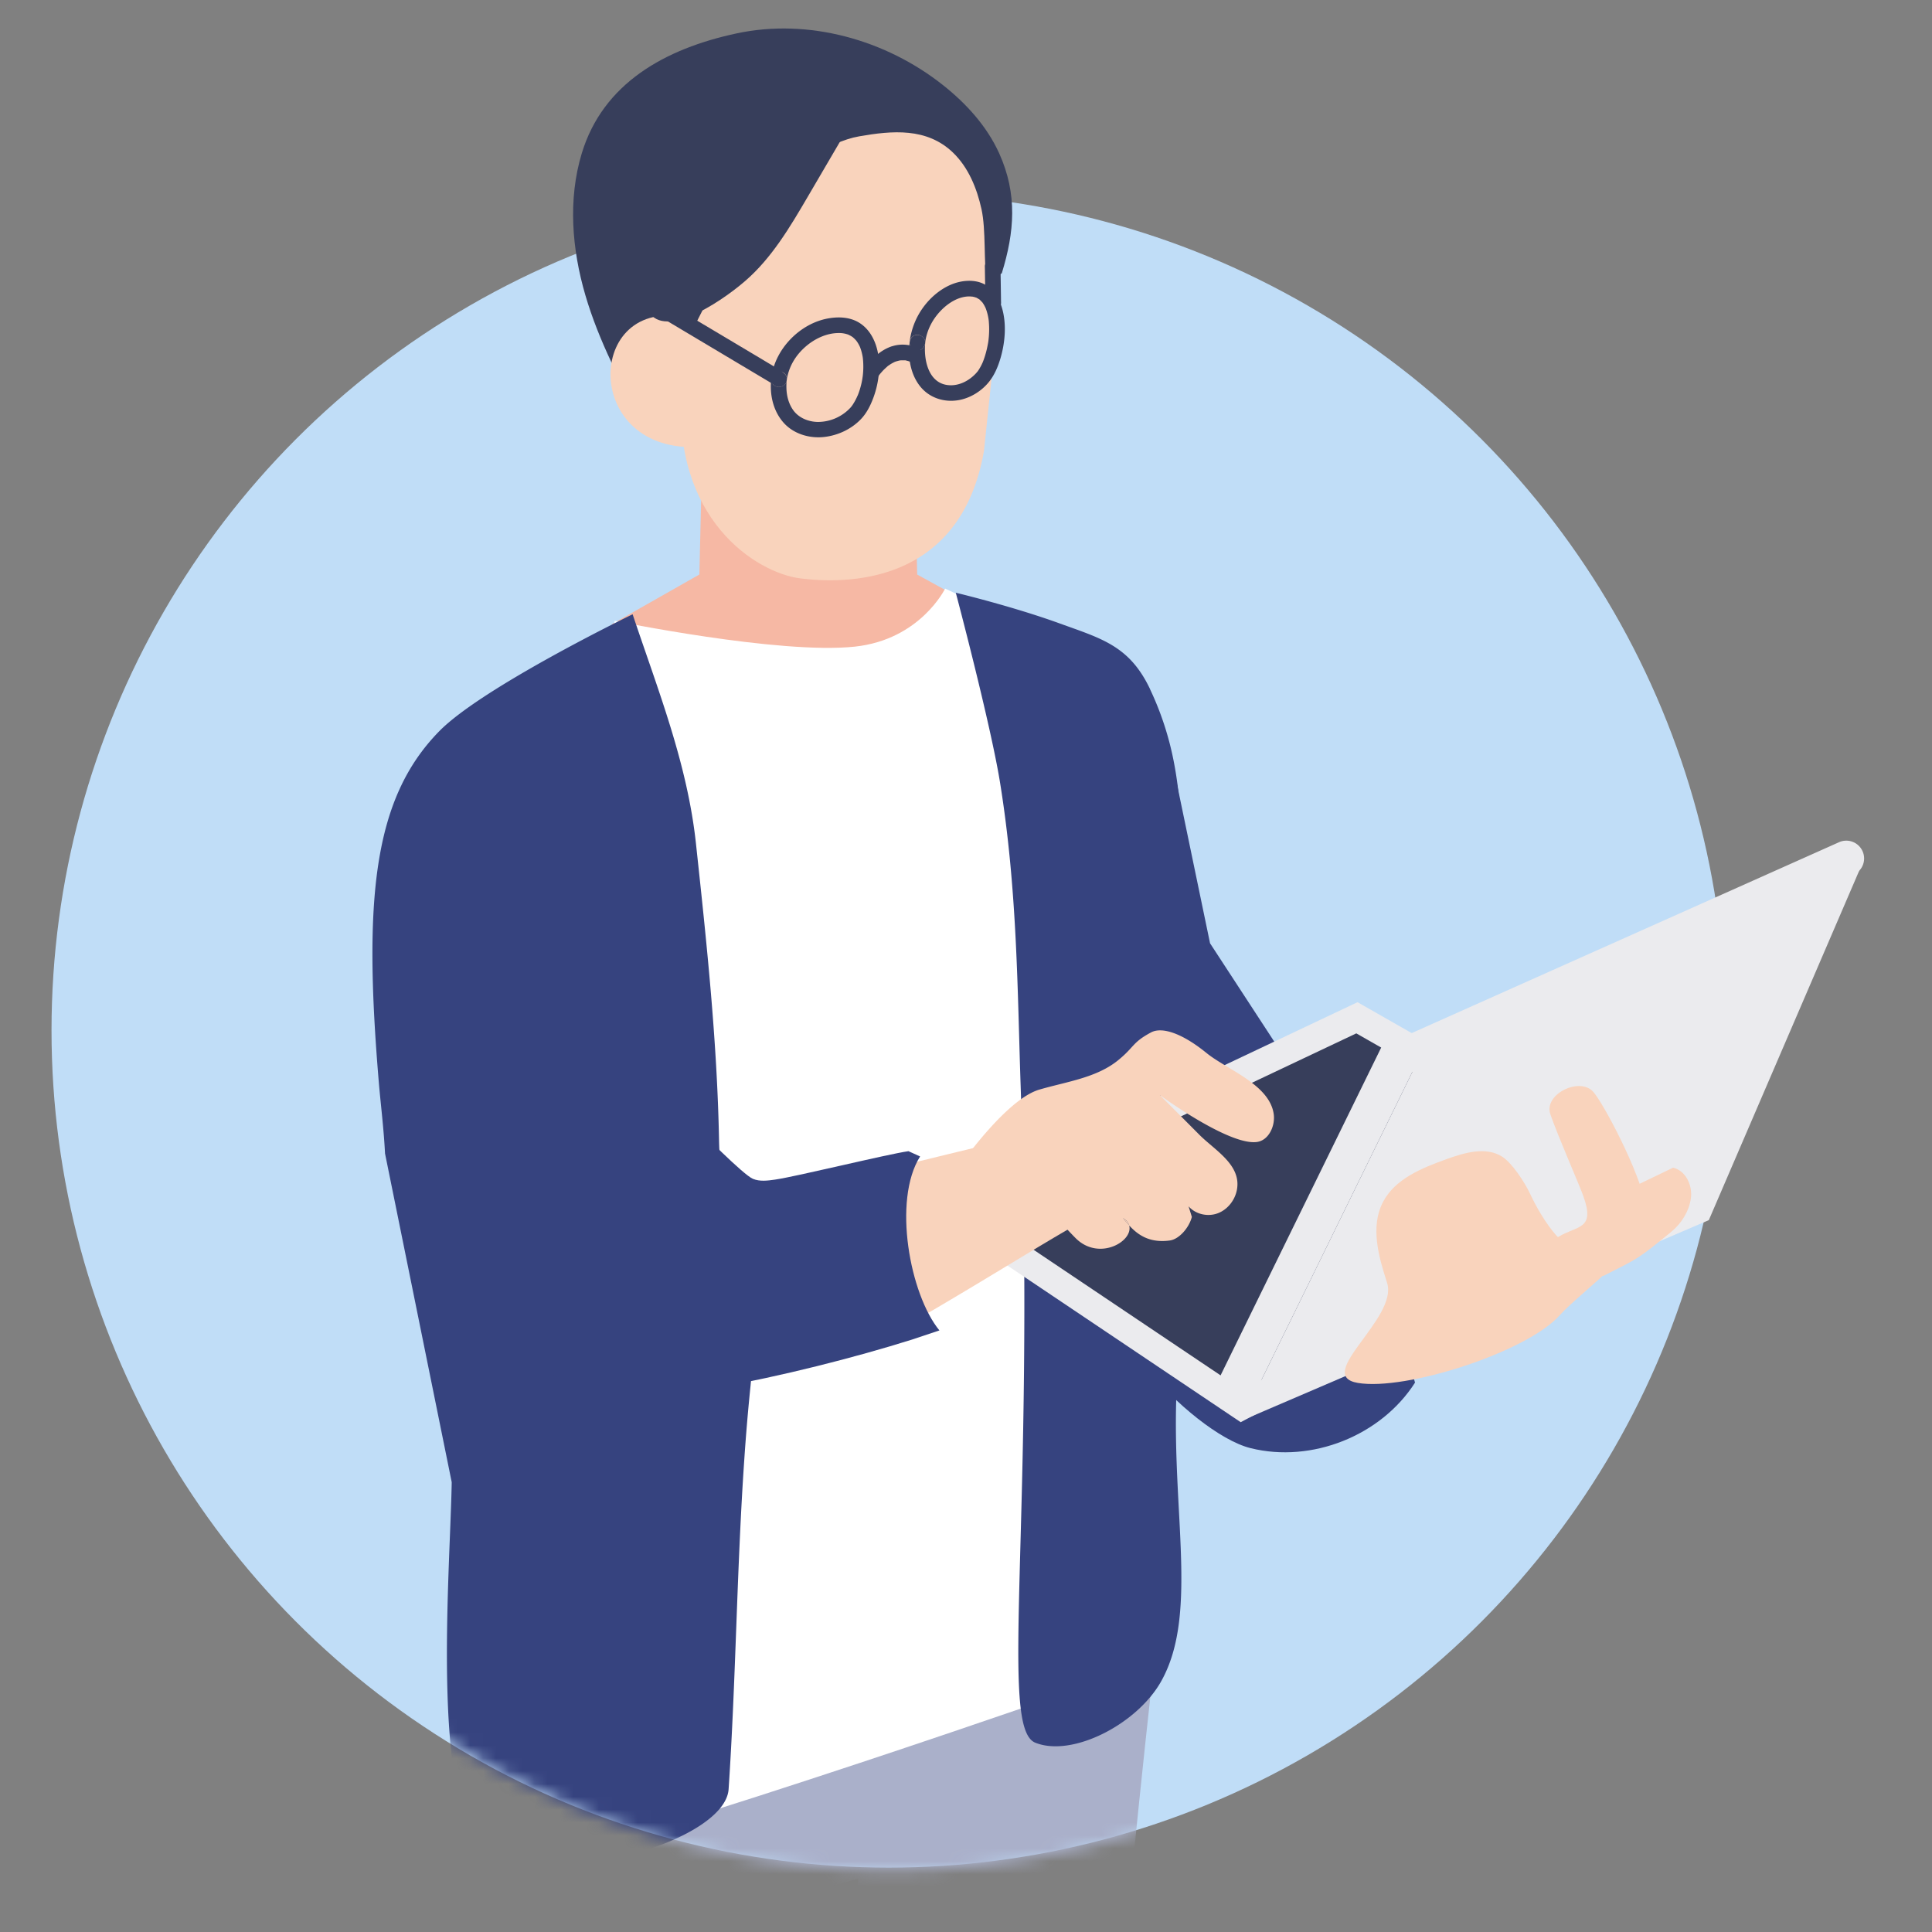 <svg width="150" height="150" viewBox="0 0 150 150" fill="none" xmlns="http://www.w3.org/2000/svg"><rect x="0" y="0" width="150" height="150" fill="#808080" stroke="none"/><circle cx="69" cy="80" r="65" fill="#C0DDF7"/><mask id="mask0_2_107" style="mask-type:luminance" maskUnits="userSpaceOnUse" x="0" y="0" width="150" height="146"><path d="M150 0H0v126.465h23.91c11.58 11.586 27.584 18.753 45.261 18.753 17.678 0 33.681-7.167 45.262-18.753H150V0z" fill="#fff"/></mask><g mask="url(#mask0_2_107)"><path d="M93.949 73.238l12.502 19.148-18.04 14.716-8.069-43.515 10.286-6.33 3.32 15.98z" fill="#36437F"/><path d="M54.47 37.484h16.573s.167 6.698.167 7.125l4.985 2.737-1.417 4.742c-2.488 1.897-2.793 6.107-5.28 8.004-.963.733-2.123 1.515-3.352 1.272-.678-.132-1.23-.56-1.751-.97-1.928-1.521-16.003-4.054-16.003-4.054l-.855-7.896 6.763-3.839c0-.427.167-6.697.167-7.125l.004.004z" fill="#F6B8A4"/><path d="M87.72 99.47c.417-.14 18.692-4.016 18.692-4.016l3.45 11.891c-2.633 4.123-8.021 6.27-12.766 5.089-4.745-1.181-14.013-11.419-9.375-12.965z" fill="#36437F"/><path d="M84.111 186.023L65.97 158.547c.236-4.453.465-8.904.68-13.267l-.951.261v-29.258h25.465c-2.345 17.53-4.964 46.068-7.052 69.74z" fill="#AAB0CA"/><path d="M67.782 116.29v29.261l-4.55 1.247-4.92 100.967s-9.816 5.127-16.051-.949c0 0 .469-95.046.868-130.522h24.653v-.004z" fill="#AAB0CA"/><path d="M66.365 50.205c5.092-.542 7.016-4.509 7.016-4.509s3.036 1.449 5.513 2.606l6.308 82.294s-33.635 11.801-47.398 15.056l9.917-97.451s12.787 2.63 18.644 2.004z" fill="#fff"/><path d="M89.294 53.52a23.538 23.538 0 011.859 5.721c.823 4.287.548 8.574.545 13.204-.003 5.608-.115 11.21-.115 16.818-.01 5.586.351 11.339-.132 16.911-.781 10.283 1.803 18.891-1.316 24.394-1.873 3.304-6.882 5.885-9.754 4.735-2.873-1.15.02-17.071-1.14-51.053-.25-7.31-.25-15.16-1.601-23.512-.743-4.589-3.432-14.719-3.432-14.719s4.363 1.043 8.035 2.373c3.286 1.191 5.45 1.737 7.055 5.124l-.004.004zm-40.176-5.826c1.976 5.92 4.248 11.571 4.918 17.818.824 7.639 1.643 15.299 1.79 22.997.138 7.236 3.188 11.86 2.445 19.093a163.081 163.081 0 00-.48 5.648c-.59 8.55-.65 17.103-1.222 25.662-.264 3.954-12.995 7.726-18.578 4.867-4.685-2.4-3.029-21.767-2.92-28.701l-5.177-25.52c-.104-2.011-.343-3.873-.475-5.44-1.202-14.219-.48-22.09 4.692-27.354 3.373-3.432 15.003-9.07 15.003-9.07h.004z" fill="#36437F"/><path d="M53.453 21.128l2.72-10.685 11.49-3.766 10.363 8.06-.584 10.275-1.046 9.995c-1.837 10.498-10.848 10.335-14.273 9.897-3.425-.438-9.983-4.624-9.195-14.73.299-3.807.257-7.447.521-9.046h.004z" fill="#F9D3BC"/><path d="M57.197 2.592c5.565-1.189 11.568.486 16.025 4.022 1.806 1.432 3.4 3.186 4.352 5.284 1.438 3.182 1.191 6.118.205 9.317l-1.164.765c-.253-1.637-.055-4.127-.413-5.746-.358-1.62-1.011-3.224-2.202-4.377-2.036-1.967-4.732-1.72-7.295-1.272-2.46.43-5.287 2.515-6.927 4.457-2.24 2.654-3.16 4.985-4.73 8.056-1.696 3.31-3.329 6.65-5.02 9.964-1.793-3.26-3.536-6.58-4.582-10.148-1.046-3.571-1.358-7.438-.281-10.998 1.646-5.448 6.464-8.136 12.029-9.324h.003z" fill="#373E5B"/><path d="M53.686 24.77l.309 9.942c-9.039.243-8.445-12.173-.31-9.943z" fill="#F9D3BC"/><path d="M65.99 9.678c-1.091 1.862-2.179 3.724-3.27 5.587-1.382 2.362-2.803 4.773-4.877 6.562-2.073 1.789-6.527 4.658-7.59 2.136-.225-.538.57-10.54.57-10.54L65.99 9.678zm10.542 14.253v-.007c-.02-.053.037.084 0 .007zm-.251-.441c-.05-.07.061.07.004.003l-.004-.003zm-.375 5.336l.021-.02c-.041.05-.034.044-.02.02zm.393-.702c-.01.02-.014.034 0 0 .017-.037.01-.02 0 0z" fill="#373E5B"/><path d="M71.228 27.215c.357 0 .566-.282.608-.608-.146 1.4.288 3.342 2.046 3.304.732-.018 1.413-.407 1.903-.938l.125-.146c-.017.02-.02.031.021-.021l-.02.02c.01-.013.02-.03.034-.048a4.28 4.28 0 00.19-.316c.056-.1.105-.205.154-.31 0 0 .007-.013.01-.027-.007.02-.014.031 0 0 .017-.038.007-.017 0 0a4.185 4.185 0 00.094-.247c.094-.264.17-.535.233-.809.031-.142.059-.285.087-.43.03-.185.027-.164.045-.341a6.792 6.792 0 00.017-1.282c-.003-.063-.01-.122-.017-.184v-.028.028a4.095 4.095 0 00-.226-.893c0-.007 0-.007-.004-.01v.007c.035.08-.024-.063 0-.008l-.03-.066-.084-.16c-.025-.044-.052-.086-.08-.131a1.1 1.1 0 00-.056-.08c.06.066-.055-.08-.003-.004a3.355 3.355 0 00-.219-.225c-.01-.007-.014-.014-.017-.018.045.024-.018-.02 0 0l-.032-.017a2.712 2.712 0 00-.17-.098l-.035-.02c.025.003-.038-.025 0 0-.003 0-.014 0-.027-.007-.049-.014-.098-.032-.146-.045-.025-.007-.101-.021-.129-.028.01 0 .007 0 0 0-.014 0-.017 0 0 0-.031 0-.15-.01-.18-.014-.841-.021-1.62.455-2.2 1.028-.698.692-1.17 1.584-1.291 2.564.034-.327-.306-.608-.608-.608-.351 0-.574.281-.608.608.146-1.16.573-2.185 1.33-3.081.643-.758 1.532-1.4 2.512-1.63.733-.17 1.563-.135 2.198.31.553.385.9.955 1.105 1.587.42 1.303.285 2.838-.114 4.13-.192.615-.452 1.216-.859 1.724-.583.726-1.462 1.271-2.386 1.424-1.118.184-2.254-.184-2.97-1.087-.74-.938-.941-2.21-.82-3.374-.041.327.31.608.608.608l.01-.003z" fill="#373E5B"/><path d="M71.228 25.999c.302 0 .639.278.608.608-.042.326-.25.608-.608.608-.296 0-.646-.278-.608-.608.034-.327.253-.608.608-.608zm4.58-2.891c.023.003-.035-.023 0 0zm.234.139c.042.023-.016-.02 0 0zm-.536-.222c-.013 0-.016-.003 0 0zm-9.396 8.528c.017-.02.014-.016 0 0zm.46-.806v-.009c0 .003-.004.006-.004.009h.003zm.208-3.777c.013.03.006.02 0 0-.007-.02-.017-.04 0 0zm-.289-.502s.003.006-.003 0c-.007-.01-.007-.01.003 0z" fill="#373E5B"/><path d="M59.89 29.351c-.018.3.107.584.43.67.285.08.702-.096.747-.423l.014-.08c-.08.792.017 1.602.469 2.276.427.639 1.202.958 1.952.965a3.453 3.453 0 002.54-1.122c.01-.01.052-.062.072-.087-.01.018-.01.014 0 0 .018-.024.014-.017 0 0 .021-.027.073-.1.084-.118.142-.215.264-.44.368-.677 0-.007.003-.01.007-.017v.003s0-.007.003-.01c.028-.063.01-.025 0 0v.006l.042-.1a5.57 5.57 0 00.202-.618 5.517 5.517 0 00.135-.626c.003-.028.028-.174.028-.191a6.035 6.035 0 00.02-1.289c-.017-.167-.01-.128-.048-.33a4.193 4.193 0 00-.104-.41l-.063-.184s-.007-.014-.01-.028c.014.028.007.021 0 0-.007-.02-.018-.041 0 0a2.775 2.775 0 00-.216-.4 4.853 4.853 0 01-.076-.107c.007.007.01.01.004 0-.01-.014-.01-.01-.004 0-.024-.024-.097-.108-.118-.128a2.172 2.172 0 00-.132-.122c-.017-.014-.024-.024-.031-.031.01 0-.021-.021 0 0 0 0-.01-.004-.028-.018-.052-.03-.1-.066-.157-.093-.03-.018-.145-.073-.149-.077a2.034 2.034 0 00-.754-.128c-.938 0-1.858.437-2.56 1.045-.799.695-1.313 1.56-1.476 2.606 0-.028.003-.056.007-.084.038-.326-.31-.608-.608-.608-.323 0-.528.233-.59.521 0-.024 0-.048.007-.076.302-2.188 2.212-4.144 4.39-4.537.827-.15 1.73-.111 2.456.354.601.386.994.973 1.233 1.637.47 1.31.306 2.897-.174 4.179-.229.615-.534 1.216-.996 1.685-.74.754-1.748 1.219-2.786 1.344-1.164.142-2.428-.233-3.21-1.136-.795-.917-1.066-2.178-.93-3.366 0-.028.01-.06.017-.087l-.008.017z" fill="#373E5B"/><path d="M60.48 28.834c.299 0 .646.278.608.608a.67.67 0 01-.007.083l-.014.08c-.045.326-.458.504-.747.424-.323-.09-.448-.372-.43-.67.062-.289.267-.522.59-.522v-.003zm5.724-2.651c.01 0-.02-.02 0 0zm3.7 1.793h-.021c-.075 0 .13-.024.02 0zm.742.1h-.01c-.046-.023-.017-.01.01 0zm-.346-.096h-.024c-.073-.022.14.01.024 0zm-.817.11l-.01.007h-.007c.007 0 .01-.003.017-.007zm-1.177.966c.051-.068-.044.054 0 0z" fill="#373E5B"/><path d="M69.258 26.885a2.695 2.695 0 012.202.253c.275.16.396.553.22.83-.178.275-.54.39-.831.22-.063-.039-.129-.07-.195-.105-.007 0-.01-.003-.013-.007h.01c.01.007.02.01.02.01l-.02-.01c-.028-.013-.06-.027-.01 0a.417.417 0 00-.06-.02c-.069-.025-.139-.042-.208-.06-.028-.006-.056-.01-.083-.017h.014c.11.007-.101-.024-.025 0h.01c-.131-.01-.26 0-.392 0h.014c.111-.024-.097.004-.02 0h.006c-.028.007-.059.01-.087.018-.076.017-.149.038-.222.059-.035.01-.07.024-.1.034-.004 0-.008 0-.011.004.003 0 .007-.004.01-.007-.007.003-.014.007-.017.007-.038.017-.045.017 0 0h.007c-.063.031-.129.062-.191.097-.077.042-.15.087-.222.136l-.101.069c-.007.003-.007.003-.01.007.044-.042-.094.066 0 0l-.008.004c-.142.125-.281.25-.413.389-.066.073-.129.146-.191.218-.014.018-.024.028-.031.039.052-.07-.046.055 0 0l-.025.03-.11.154c-.181.26-.54.406-.831.219-.257-.167-.413-.553-.219-.83.539-.768 1.226-1.446 2.133-1.745v.004z" fill="#373E5B"/><path d="M68.944 28.406c.044-.04-.09.064 0 0zm-17.381-5.04c1.018.608 2.036 1.212 3.053 1.82 1.616.962 3.231 1.925 4.843 2.887.375.226.754.448 1.129.674.67.4.059 1.448-.612 1.049-1.017-.608-2.035-1.212-3.053-1.82l-4.842-2.887c-.375-.226-.754-.448-1.13-.674-.67-.4-.058-1.449.612-1.05zm25.507-3.273a.62.62 0 01.608.608c.014.816.025 1.636.038 2.453 0 .118.004.236.007.354.004.316-.281.622-.608.608a.62.62 0 01-.607-.608c-.014-.816-.025-1.636-.039-2.453 0-.118-.003-.236-.007-.354-.003-.316.282-.622.608-.608z" fill="#373E5B"/><path d="M130.648 92.209l-34.32 18.21L71.596 93.81l33.802-16 25.25 14.399z" fill="#EBEBEE"/><path d="M126.195 92.143l-29.738 15.775L75.93 94.133l29.373-13.902 20.891 11.912z" fill="#373E5B"/><path d="M144.383 67.52l-11.71 27.21-36.286 15.575 13.367-27.285 34.629-15.5z" fill="#EBEBEE"/><path d="M108.379 80.755l34.392-15.361a1.383 1.383 0 111.129 2.525l-34.393 15.362a1.384 1.384 0 11-1.128-2.526z" fill="#EBEBEE"/><path d="M109.754 83.02l-13.367 27.285-2.383-1.967 13.367-27.284 2.383 1.966z" fill="#EBEBEE"/><path d="M84.289 94.73c-1.21.383-16.024 9.87-17.31 9.804L62.6 92.23c2.4-.452 15.36-3.749 17.76-4.197l3.93 6.701v-.003zm3.185.063a.897.897 0 01.188.34c-.174-.19-.334-.388-.48-.569l.288.233.004-.004z" fill="#F9D3BC"/><path d="M80.693 84.597c2.112-.618 4.436-.91 6.121-2.282 1.275-1.039 1.08-1.369 2.55-2.157.833-.448 2.383.031 4.31 1.598 1.588 1.289 4.895 2.439 5.218 4.742.128.913-.382 2.032-1.296 2.164-2.164.31-7.545-3.64-7.545-3.64 1.303 1.309 1.762 1.767 3.064 3.077 1.195 1.202 3.286 2.338 2.918 4.28-.153.81-.726 1.539-1.497 1.824-.771.285-1.716.076-2.255-.546l.254.824c-.215.844-.986 1.73-1.709 1.83-1.598.22-2.508-.458-3.164-1.177a.946.946 0 00-.188-.34l-.288-.233c.145.184.302.378.479.57.368 1.236-2.345 2.82-4.161.99-.997-1.004-1.668-1.876-2.585-2.599-.917-.723-1.136-1.254-2.32-1.258l-5.777.678s4.69-7.413 7.878-8.348l-.007.004z" fill="#F9D3BC"/><path d="M53.842 87.22c.5.601 3.89 4.006 4.613 4.304.535.223 1.143.143 1.72.06 1.708-.247 8.649-1.96 10.358-2.207l.903.41c-2.147 3.401-.799 10.707 1.5 13.507l-2.1.702c-9.012 2.835-22.99 5.826-26.112 4.103-2.522-1.39-10.644-10.787-11.11-17.954L47.59 83.89c2.032-1.195 4.749 1.525 6.256 3.338l-.003-.007z" fill="#36437F"/><path d="M131.28 93.046c-.149 1-.726 1.935-1.507 2.578-2.654 2.17-2.512 2.032-5.318 3.453l-1.122-5.26 6.565-3.158c.986.226 1.528 1.39 1.379 2.39l.003-.003z" fill="#F9D3BC"/><path d="M107.694 99.598c-.663-2.04-1.309-4.336-.333-6.246.931-1.824 3.032-2.665 4.957-3.36 1.406-.507 3.056-.99 4.317-.184.772.494 1.751 2.005 2.14 2.835 1.122 2.383 2.182 3.408 2.182 3.408 1.476-.927 2.942-.525 1.962-3.217-.361-.99-1.935-4.558-2.549-6.319-.539-1.542 2.223-2.908 3.3-1.779.75.789 3.647 6.215 4.151 9.005.236 2.998-4.884 6.333-6.764 8.414-2.546 2.821-11.911 5.85-15.642 5.214-3.452-.59 3.172-5.027 2.276-7.778l.003.007z" fill="#F9D3BC"/></g></svg>